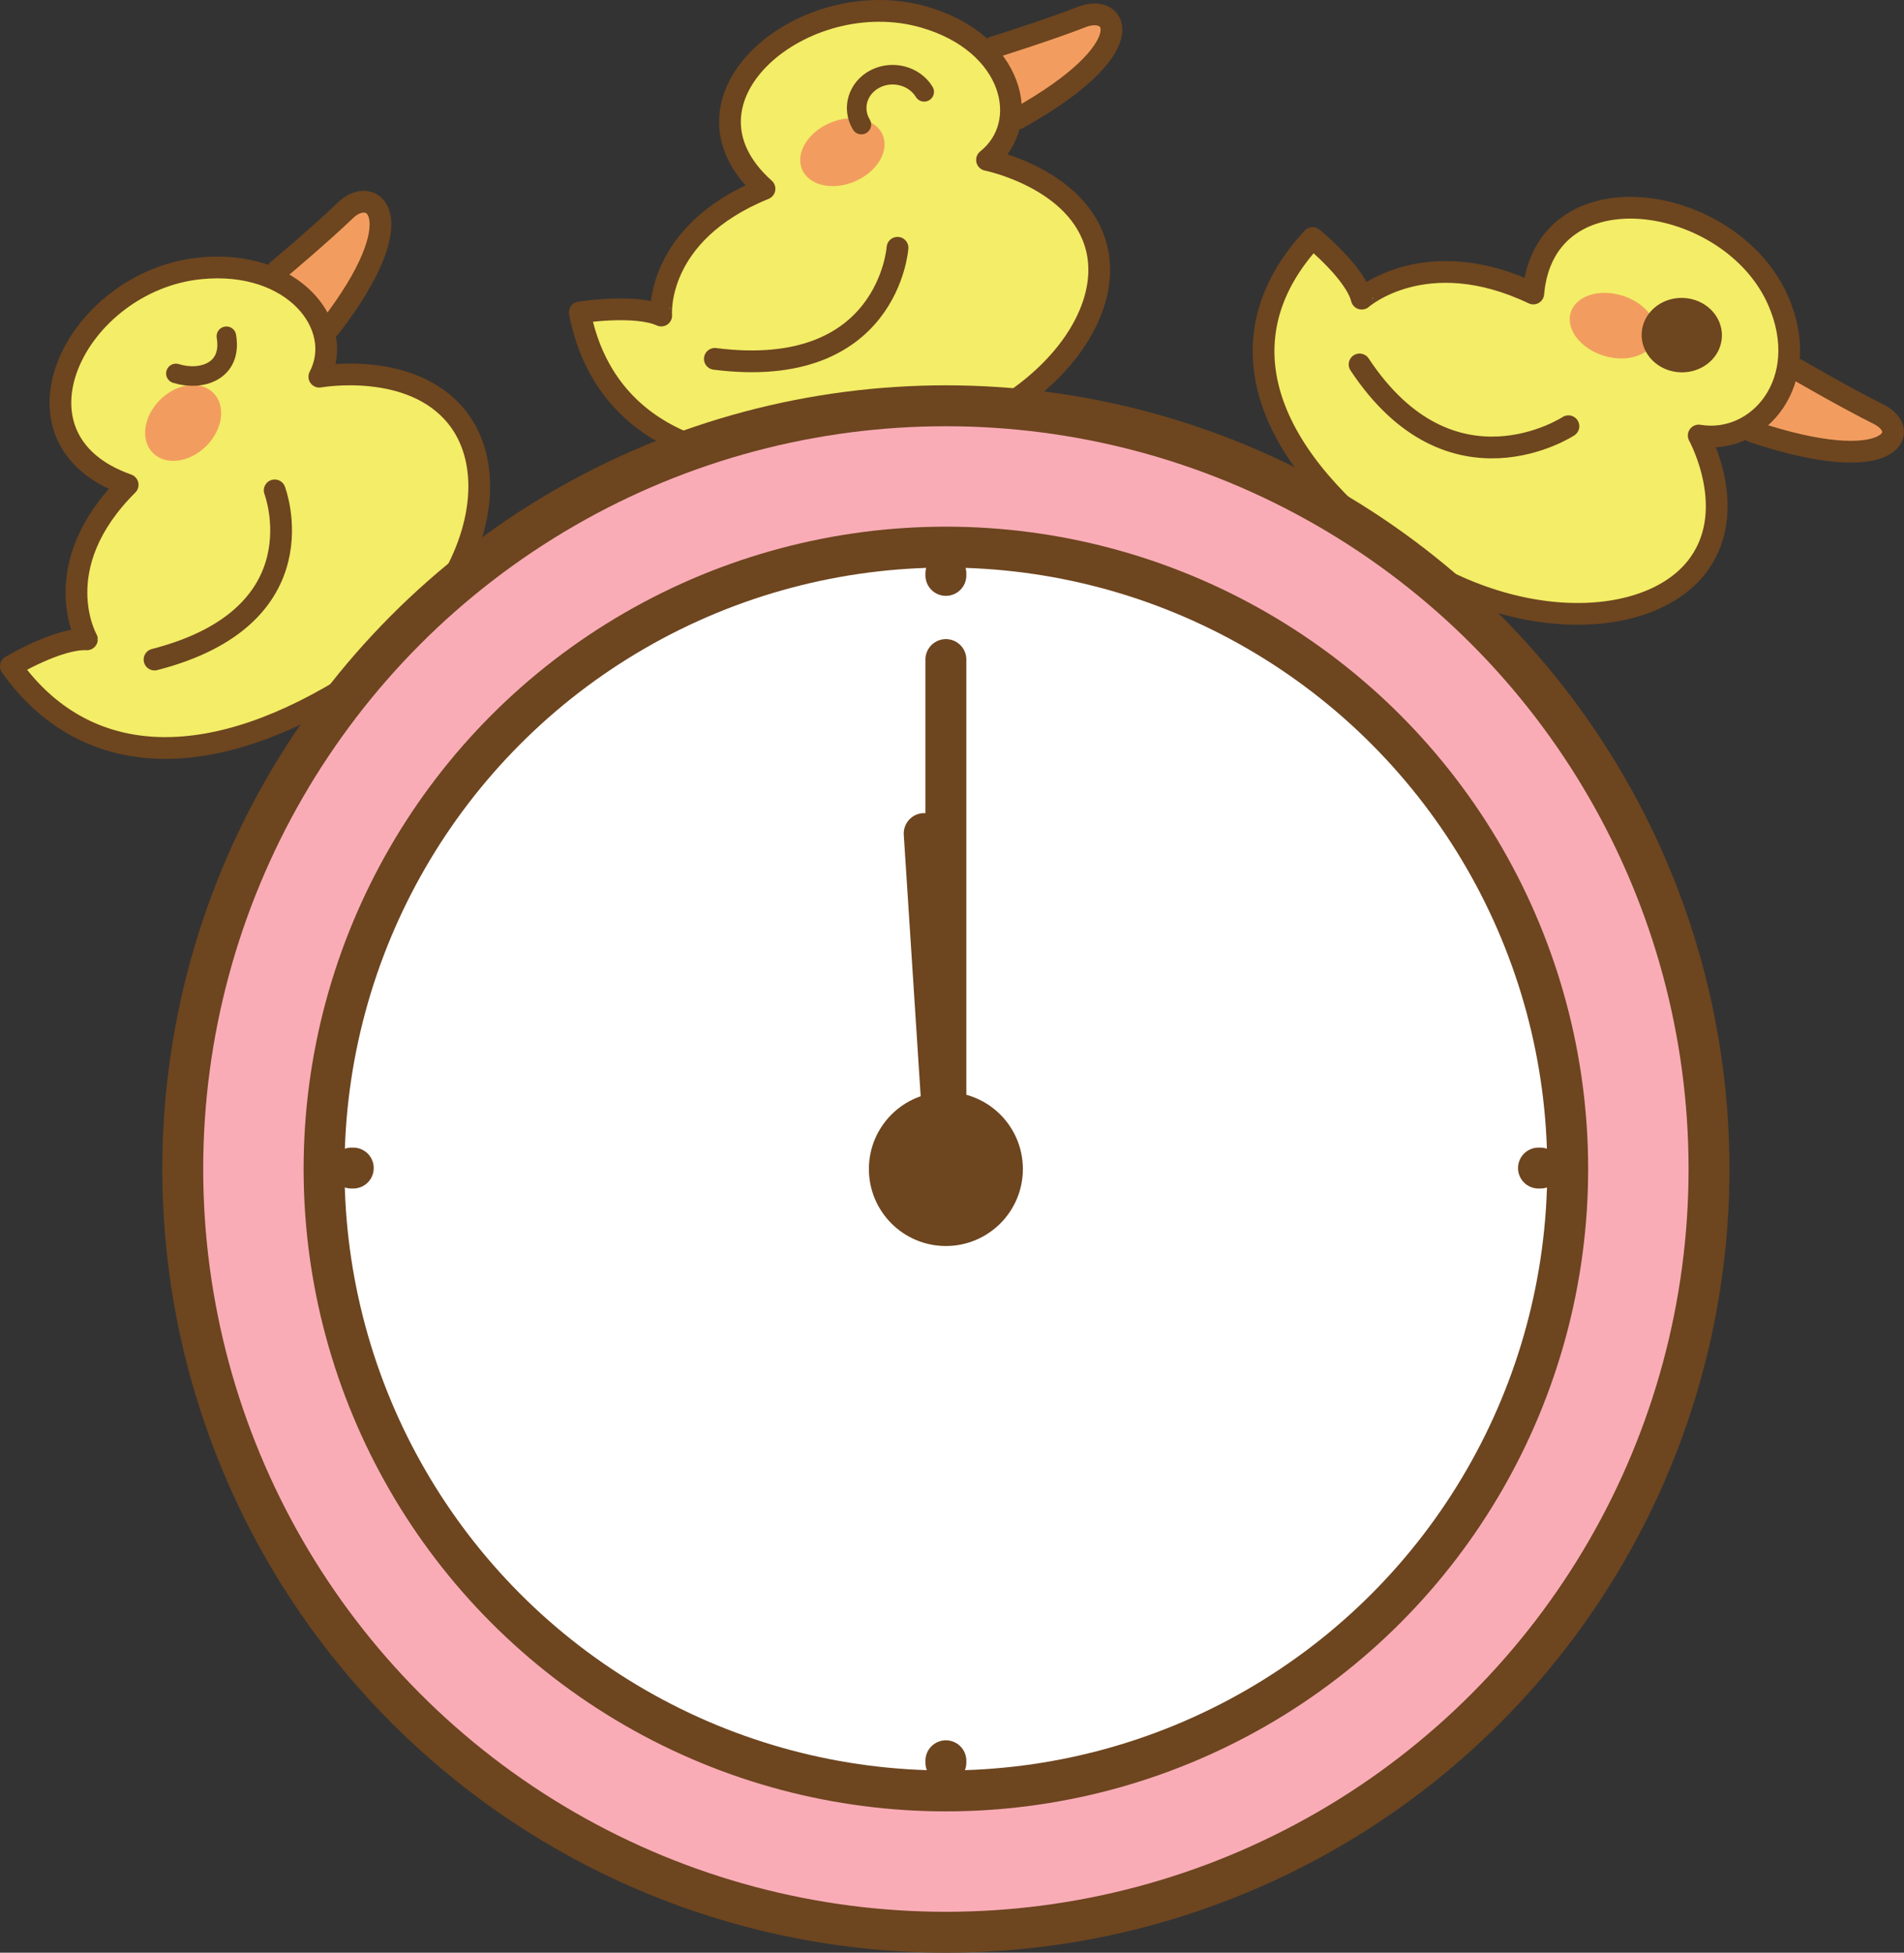 <?xml version="1.0" encoding="utf-8"?>
<!-- Generator: Adobe Illustrator 26.3.1, SVG Export Plug-In . SVG Version: 6.00 Build 0)  -->
<svg version="1.1" id="レイヤー_1" xmlns="http://www.w3.org/2000/svg" xmlns:xlink="http://www.w3.org/1999/xlink" x="0px"
	 y="0px" width="106.625px" height="109.338px" viewBox="0 0 106.625 109.338" style="enable-background:new 0 0 106.625 109.338;"
	 xml:space="preserve">
<rect x="0" y="0" width="106.625" height="109.338" fill="#333333" stroke="none"/>
<style type="text/css">
	.st0{fill:#F29D5F;stroke:#6D451F;stroke-width:1.218;stroke-linecap:round;stroke-linejoin:round;stroke-miterlimit:10;}
	.st1{fill:#F3ED67;stroke:#6D451F;stroke-width:1.218;stroke-linecap:round;stroke-linejoin:round;stroke-miterlimit:10;}
	.st2{fill:none;stroke:#6D451F;stroke-width:1.218;stroke-linecap:round;stroke-linejoin:round;stroke-miterlimit:10;}
	.st3{fill:#F29D5F;}
	.st4{fill:#6D451F;}
	.st5{fill:none;stroke:#6D451F;stroke-width:1.096;stroke-linecap:round;stroke-linejoin:round;stroke-miterlimit:10;}
	.st6{fill:#F9ACB6;stroke:#6D451F;stroke-width:2.291;stroke-linecap:round;stroke-linejoin:round;stroke-miterlimit:10;}
	.st7{fill:#FFFFFF;stroke:#6D451F;stroke-width:2.291;stroke-linecap:round;stroke-linejoin:round;stroke-miterlimit:10;}
	.st8{fill:none;stroke:#6D451F;stroke-width:2.291;stroke-linecap:round;stroke-linejoin:round;stroke-miterlimit:10;}
	.st9{fill:none;stroke:#D6782B;stroke-width:2.291;stroke-linecap:round;stroke-linejoin:round;stroke-miterlimit:10;}
	.st10{fill:#6D451F;stroke:#6D451F;stroke-width:2.291;stroke-linecap:round;stroke-linejoin:round;stroke-miterlimit:10;}
</style>
<g>
	<g>
		<path class="st0" d="M100.627,20.687c0,0,2.736,1.593,4.58,2.508c1.924,0.954,0.728,3.58-7.036,0.982"/>
		<path class="st1" d="M85.865,16.434c0.63-7.225,11.057-5.638,13.707,0.386c1.989,4.523-1.101,8.129-4.443,7.566
			c0,0,2.392,4.324-0.195,7.467c-2.986,3.627-11.399,3.69-18.25-2.135c-6.851-5.825-7.552-11.682-3.176-16.39
			c0,0,2.381,1.933,2.75,3.394C76.258,16.723,79.829,13.558,85.865,16.434z"/>
		<path class="st2" d="M87.833,23.866c0,0-6.558,4.306-11.696-3.46"/>
		
			<ellipse transform="matrix(0.298 -0.955 0.955 0.298 45.951 99.057)" class="st3" cx="90.335" cy="18.281" rx="1.761" ry="2.479"/>
		
			<ellipse transform="matrix(0.033 -1 1 0.033 72.258 112.312)" class="st4" cx="94.168" cy="18.815" rx="2.083" ry="2.247"/>
	</g>
	<g>
		<path class="st0" d="M55.627,2.649c0,0,3.049-0.957,4.97-1.704c2.005-0.779,3.451,1.75-3.591,5.687"/>
		<path class="st1" d="M42.812,10.571c-5.647-5.04,2.219-11.536,8.92-9.618c5.03,1.44,6.109,5.953,3.542,8.001
			c0,0,5.117,1.024,6.123,4.881c1.161,4.451-4.063,10.546-13.231,11.777s-14.507-1.982-15.7-8.12c0,0,3.11-0.486,4.563,0.176
			C37.028,17.667,36.621,13.089,42.812,10.571z"/>
		<path class="st2" d="M50.261,13.874c0,0-0.512,7.453-10.229,6.22"/>
		
			<ellipse transform="matrix(0.919 -0.395 0.395 0.919 0.465 19.312)" class="st3" cx="47.16" cy="8.528" rx="2.455" ry="1.779"/>
		<path class="st5" d="M51.755,5.141c-0.551-0.903-1.785-1.225-2.756-0.719c-0.971,0.506-1.312,1.649-0.762,2.553"/>
	</g>
	<g>
		<path class="st0" d="M15.522,15.158c0,0,2.387-1.998,3.831-3.389c1.506-1.452,3.909,0.347-0.871,6.551"/>
		<path class="st1" d="M7.148,27.147c-7.323-2.571-2.878-11.434,4.082-12.123c5.224-0.517,8.135,3.243,6.654,6.069
			c0,0,5.127-0.932,7.691,2.251c2.96,3.673,0.766,11.197-7.115,15.69S4.317,42.522,0.609,37.308c0,0,2.644-1.587,4.258-1.51
			C4.867,35.799,2.544,31.732,7.148,27.147z"/>
		<path class="st2" d="M15.383,27.458c0,0,2.704,7.049-6.729,9.473"/>
		
			<ellipse transform="matrix(0.711 -0.703 0.703 0.711 -13.683 14.067)" class="st3" cx="10.264" cy="23.672" rx="2.386" ry="1.83"/>
	</g>
	<path class="st5" d="M12.678,18.829c0.337,1.965-1.405,2.528-2.827,2.082"/>
</g>
<circle class="st6" cx="52.97" cy="65.457" r="42.736"/>
<circle class="st7" cx="52.97" cy="65.457" r="34.822"/>
<line class="st8" x1="52.97" y1="98.696" x2="52.97" y2="98.591"/>
<line class="st8" x1="52.97" y1="32.218" x2="52.97" y2="32.112"/>
<line class="st8" x1="19.678" y1="65.404" x2="19.783" y2="65.404"/>
<line class="st8" x1="86.156" y1="65.404" x2="86.261" y2="65.404"/>
<path class="st9" d="M52.97,65.457"/>
<polyline class="st8" points="51.755,46.674 52.97,65.457 52.97,36.931 "/>
<circle class="st10" cx="52.97" cy="65.457" r="3.166"/>
</svg>
